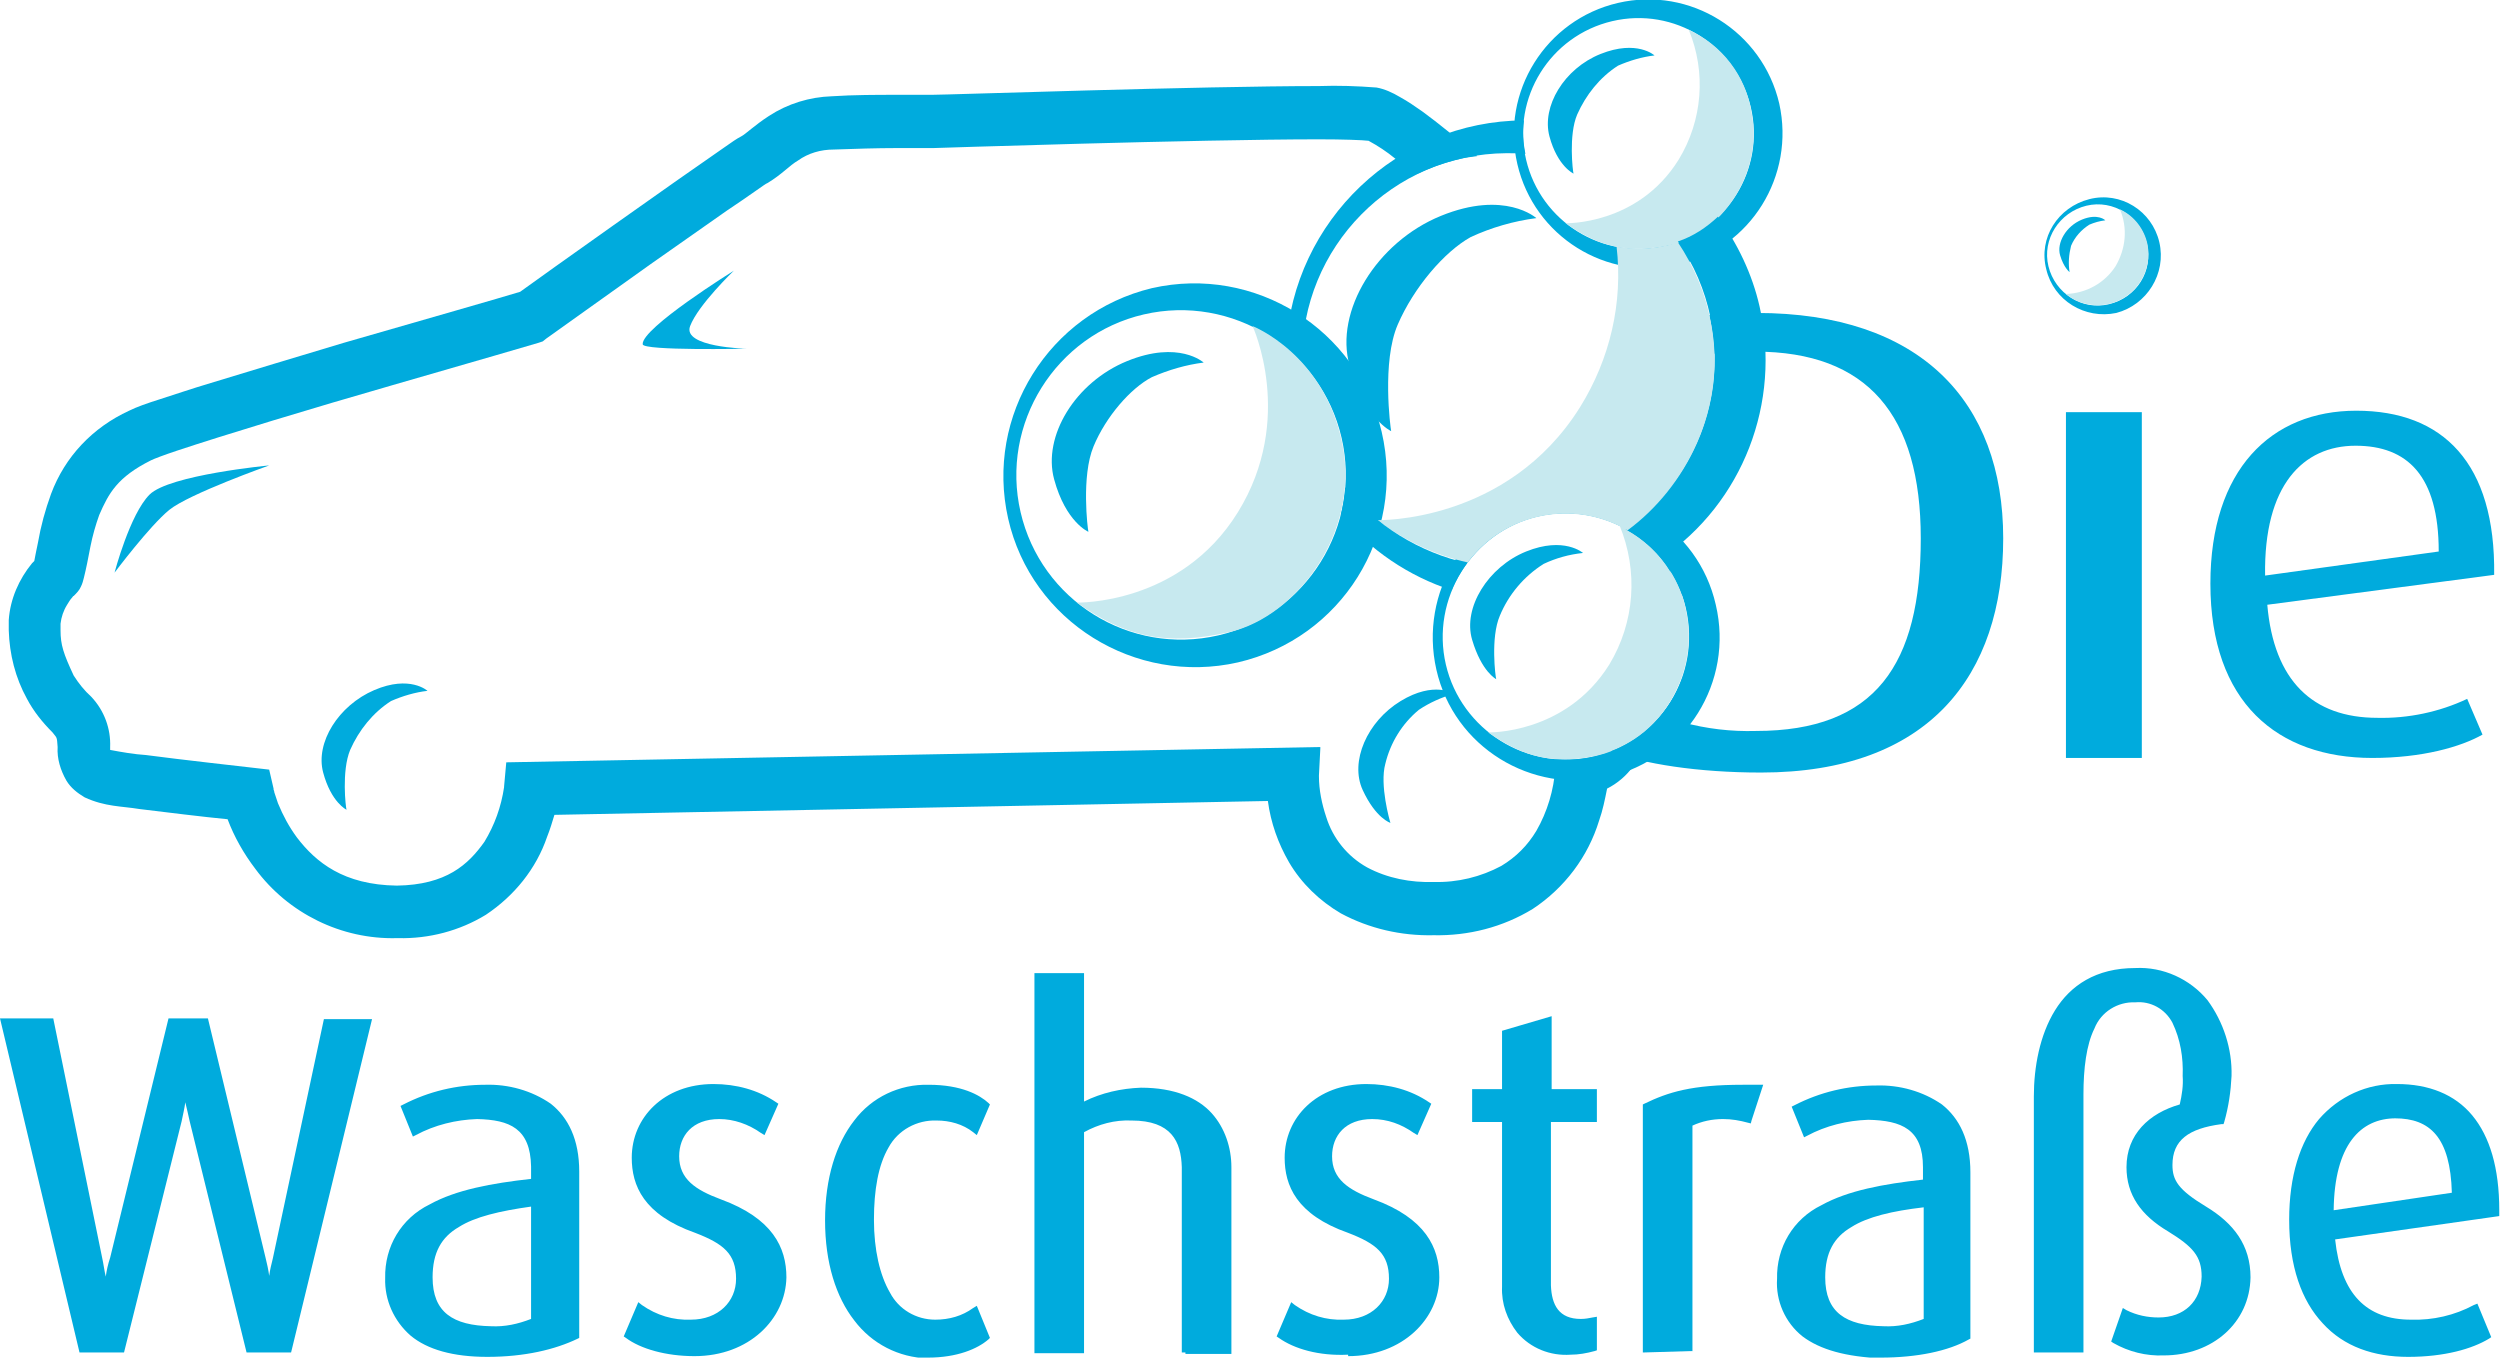 <svg xmlns="http://www.w3.org/2000/svg" xmlns:xlink="http://www.w3.org/1999/xlink" id="Ebene_1" x="0px" y="0px" viewBox="0 0 342.7 186.1" style="enable-background:new 0 0 342.7 186.1;" xml:space="preserve"><style type="text/css">	.st0{fill:#00ABDD;}	.st1{fill:#C7E9EF;}</style><g>	<path class="st0" d="M190.6,112.8c-0.1-0.3-1.5-5.2-0.7-8.1c0.7-2.9,2.3-5.5,4.6-7.4c1.5-1,3.1-1.7,4.8-2.2c0,0-2.7-1.8-7.3,1   s-7,8.3-5.2,12.2S190.6,112.8,190.6,112.8z"></path>	<path class="st0" d="M39.5,184.9h-5.4l-7.7-31.3c-0.7-2.7-1-5-1-5h-0.1c-0.2,1.7-0.5,3.4-0.9,5l-7.8,31.3h-5.4L0.6,140.1h6.3   l6.6,32.4c0.5,2.6,0.8,5.1,0.8,5.1h0.1c0.2-1.7,0.6-3.5,1-5.1l7.9-32.4H28l7.8,32.4c0.4,1.7,0.7,3.4,0.9,5.1h0.1   c0.2-1.7,0.4-3.4,0.8-5.1l6.9-32.4h5.7L39.5,184.9z"></path>	<path class="st0" d="M33.8,185.4L26,153.7c-0.2-0.9-0.4-1.8-0.6-2.6c-0.1,0.8-0.3,1.6-0.5,2.6L17,185.4h-6.1L0,139.6h7.3l6.7,32.8   c0.2,0.9,0.3,1.8,0.5,2.6c0.1-0.8,0.3-1.7,0.6-2.6l8-32.8h5.4l7.9,32.8c0.2,0.8,0.4,1.7,0.5,2.5c0.1-0.8,0.3-1.6,0.5-2.4l7-32.8   h6.6L40,185l-0.1,0.4L33.8,185.4z M39.5,184.9L39.5,184.9z M25.3,148.2h0.5l0.1,0.4c0,0,0.3,2.3,1,5l7.6,30.9h4.7l10.5-43.9H45   l-6.8,32c-0.3,1.7-0.6,3.4-0.8,5.1v0.4h-1v-0.4c-0.2-1.7-0.5-3.4-0.9-5.1l-7.8-32h-4l-7.8,32.1c-0.4,1.7-0.8,3.4-1,5.1v0.4h-1v-0.4   c0,0-0.3-2.5-0.8-5.1l-6.5-32H1.2l10.5,43.9h4.7l7.7-31c0.4-1.6,0.7-3.3,0.9-4.9v-0.4H25.3z"></path>	<path class="st0" d="M66.8,185.6c-9.3,0-13.6-4-13.6-10.4c0-9.3,8.9-12.1,20-13.2v-2.1c0-5.4-3.3-7-7.9-7c-3,0.1-6,0.8-8.6,2.2   l-1.4-3.4c3.4-1.7,7.2-2.6,11-2.6c6.7,0,12.5,2.8,12.5,11.4v22.6C76,184.6,71.8,185.6,66.8,185.6z M73.2,165   c-9,1.1-14.4,3-14.4,10.1c0,5.1,3.2,7.2,8.5,7.2c2,0.1,4.1-0.3,5.9-1.2V165z"></path>	<path class="st0" d="M66.8,186v-0.9c3.9,0.1,7.9-0.7,11.4-2.3v-22.3c0-8.3-5.5-10.9-12-10.9c-3.6,0-7.2,0.8-10.4,2.4l1.1,2.6   c2.6-1.3,5.5-2,8.4-2.1c2.1-0.2,4.2,0.4,6,1.6c1.5,1.2,2.4,3.1,2.4,5.9v2.6h-0.4c-5.5,0.6-10.5,1.5-14,3.4s-5.6,4.8-5.6,9.3   c0,6.1,4,9.9,13.2,9.9L66.8,186c-4.7,0-8.2-1-10.5-2.9c-2.3-2-3.6-4.9-3.5-7.9c-0.1-4.3,2.2-8.2,6.1-10.1c3.6-2,8.5-2.9,13.9-3.5   v-1.7c-0.1-5.2-2.9-6.4-7.4-6.5c-2.9,0.1-5.8,0.8-8.4,2.2l-0.4,0.2l-1.7-4.2l0.4-0.2c3.5-1.8,7.3-2.7,11.2-2.7   c3.2-0.1,6.4,0.8,9,2.6c2.4,1.9,3.9,4.9,3.9,9.3v22.8l-0.2,0.1C76.1,185,71.9,186,66.8,186L66.8,186z M60.8,181   c-1.7-1.5-2.6-3.6-2.4-5.9c0-3.7,1.4-6.1,4-7.7s6.2-2.3,10.8-2.9l0.5-0.1v16.9l-0.2,0.1c-1.9,0.9-4,1.3-6.1,1.2   C65,182.9,62.7,182.3,60.8,181z M62.9,168.2c-2.4,1.4-3.6,3.5-3.6,6.9c0,4.8,2.8,6.6,8,6.7c1.9,0.1,3.7-0.3,5.5-1v-15.4   C68.5,166,65.1,166.8,62.9,168.2L62.9,168.2z"></path>	<path class="st0" d="M95.2,185.5c-3.8,0-7.2-1-9.2-2.4l1.6-3.8c2,1.4,4.5,2.2,7,2.1c4,0,6.7-2.7,6.7-6.1c0-3.6-2-5.3-5.9-6.7   c-7-2.5-8.4-6.2-8.4-9.8c0-5.2,4.2-9.6,10.7-9.6c3,0,5.9,0.8,8.4,2.4l-1.5,3.5c-1.7-1.3-3.8-2-6-2c-3.9,0-6,2.5-6,5.5   c0,3.4,2.5,5,6,6.3c7,2.6,8.7,6.3,8.7,10.3C107.2,180.5,102.5,185.5,95.2,185.5z"></path>	<path class="st0" d="M95.2,185.9V185c7.1,0,11.6-4.8,11.6-9.9c0-3.9-1.5-7.3-8.4-9.9c-3.5-1.3-6.3-3.1-6.3-6.7   c0-1.6,0.6-3.1,1.7-4.2c1.3-1.2,3-1.9,4.8-1.8c2.1,0,4.1,0.6,5.8,1.7l1.1-2.6c-2.3-1.4-5.1-2.2-7.8-2.1c-6.3,0-10.2,4.2-10.2,9.2   c0,3.5,1.2,6.9,8.1,9.4c4,1.4,6.2,3.3,6.2,7.1c0,3.6-2.9,6.5-7.1,6.5c-2.4,0.1-4.7-0.6-6.8-1.8l-1.2,2.9c2.6,1.5,5.6,2.2,8.6,2.1   L95.2,185.9c-3.9,0-7.4-1-9.4-2.5l-0.3-0.2l2-4.7l0.5,0.4c2,1.4,4.3,2.1,6.7,2c3.8,0,6.2-2.5,6.2-5.6c0-3.4-1.7-4.8-5.6-6.3   c-7.1-2.5-8.7-6.5-8.7-10.3c0-5.5,4.4-10.1,11.2-10.1c3.1,0,6.1,0.8,8.6,2.5l0.3,0.2l-1.9,4.3l-0.5-0.3c-1.7-1.2-3.7-1.9-5.7-1.9   c-3.7,0-5.5,2.3-5.5,5.1c0,3.1,2.2,4.6,5.7,5.9c7.1,2.6,9,6.6,9,10.7C107.7,180.8,102.7,185.9,95.2,185.9L95.2,185.9z"></path>	<path class="st0" d="M127.3,185.6c-7.8,0-13.6-6.9-13.6-18.2c0-11.5,5.8-18.2,13.8-18.2c4.4,0,6.8,1.4,7.9,2.3l-1.4,3.3   c-1.5-1.2-3.4-1.8-5.3-1.7c-6.5,0-9,5.8-9,14c0,8.4,3.1,14.2,8.8,14.2c2,0,3.9-0.6,5.4-1.7l1.5,3.6   C133.9,184.5,131.2,185.6,127.3,185.6z"></path>	<path class="st0" d="M117.1,181c-2.5-3.2-4-7.9-4-13.7s1.5-10.5,4-13.7c2.4-3.2,6.2-5,10.2-4.9c4.5,0,7,1.4,8.2,2.5l0.2,0.2   l-1.8,4.2l-0.5-0.4c-1.4-1.1-3.2-1.6-5-1.6c-2.7-0.1-5.3,1.3-6.6,3.7c-1.4,2.4-2,5.8-2,9.9s0.8,7.6,2.2,10c1.2,2.3,3.6,3.7,6.2,3.7   c1.9,0,3.7-0.5,5.2-1.6l0.5-0.3l1.8,4.4l-0.2,0.2c-1.5,1.3-4.3,2.5-8.3,2.5v-0.9c3.7,0,6.2-1,7.5-2l-1.1-2.8   c-1.6,1-3.4,1.5-5.2,1.5c-2.9,0-5.6-1.6-7-4.2c-1.6-2.6-2.3-6.2-2.3-10.5s0.6-7.7,2.1-10.3c1.5-2.7,4.3-4.3,7.4-4.1   c1.8,0,3.6,0.5,5.1,1.5l1-2.5c-1.1-0.9-3.4-2-7.4-2c-7.7,0-13.3,6.3-13.3,17.7c0,11.2,5.6,17.8,13.2,17.8v0.9   C123.2,186.1,119.5,184.2,117.1,181z"></path>	<path class="st0" d="M162.5,184.9V160c0-3.6-1.6-6.9-7.3-6.9c-2.5-0.1-4.9,0.5-7,1.8v30h-5.9v-51.1h5.9v17.9   c2.5-1.4,5.4-2.1,8.2-2.1c9.1,0,11.9,5.4,11.9,10.4v25.1H162.5z"></path>	<path class="st0" d="M162.5,185.4v-0.5l0,0V185.4H162V160c-0.1-3.5-1.4-6.4-6.9-6.4c-2.3-0.1-4.5,0.5-6.5,1.6v30.3h-6.8v-52.1h6.8   v17.6c2.4-1.2,5.1-1.8,7.8-1.9c4.6,0,7.8,1.4,9.7,3.5c1.8,2,2.7,4.7,2.7,7.4v25.6H162.5z M167.9,184.5v-24.6   c0-4.8-2.5-9.9-11.4-9.9c-2.8,0-5.5,0.8-8,2.1l-0.7,0.3v-18.1h-4.9v50.2h4.9v-29.8l0.2-0.1c2.2-1.3,4.7-1.9,7.2-1.8   c2.9,0,4.9,0.9,6.1,2.2c1.1,1.4,1.7,3.2,1.6,5.1v24.4L167.9,184.5z"></path>	<path class="st0" d="M184.8,185.5c-3.9,0-7.2-1-9.2-2.4l1.6-3.8c2,1.4,4.5,2.2,7,2.1c4,0,6.6-2.7,6.6-6.1c0-3.6-2-5.3-5.9-6.7   c-7-2.5-8.4-6.2-8.4-9.8c0-5.2,4.2-9.6,10.7-9.6c3,0,5.9,0.8,8.4,2.4l-1.5,3.5c-1.7-1.3-3.8-2-6-2c-3.9,0-6,2.5-6,5.5   c0,3.4,2.5,5,6,6.3c7,2.6,8.7,6.3,8.7,10.3C196.8,180.5,192.1,185.5,184.8,185.5z"></path>	<path class="st0" d="M175.3,183.4l-0.3-0.2l2-4.7l0.5,0.4c2,1.4,4.3,2.1,6.7,2c3.8,0,6.2-2.5,6.2-5.6c0-3.4-1.7-4.8-5.6-6.3   c-7.1-2.5-8.7-6.5-8.7-10.3c0-5.5,4.4-10.1,11.2-10.1c3.1,0,6.1,0.8,8.6,2.5l0.3,0.2l-1.9,4.3l-0.5-0.3c-1.7-1.2-3.6-1.9-5.7-1.9   c-3.7,0-5.5,2.3-5.5,5.1c0,3.1,2.2,4.6,5.7,5.9c7.1,2.6,9,6.6,9,10.7c0,5.6-5,10.8-12.5,10.8V185c7.1,0,11.6-4.8,11.6-9.9   c0-3.9-1.5-7.3-8.4-9.9c-3.5-1.3-6.3-3.1-6.3-6.8c0-1.6,0.6-3.1,1.6-4.2c1.3-1.2,3-1.9,4.8-1.8c2.1,0,4.1,0.6,5.8,1.7l1.1-2.6   c-2.4-1.4-5.1-2.2-7.8-2.1c-6.3,0-10.2,4.2-10.2,9.2c0,3.5,1.2,6.9,8.1,9.4c4,1.4,6.2,3.3,6.2,7.1c0,3.6-2.9,6.5-7.1,6.5   c-2.4,0.1-4.7-0.6-6.8-1.8l-1.2,2.9c2.6,1.5,5.6,2.2,8.6,2.1v0.9C180.8,185.9,177.4,184.9,175.3,183.4z"></path>	<path class="st0" d="M215.2,185.3c-6.5,0-8.9-4.6-8.9-8.9v-23h-4.1v-3.6h4.1v-8.1l5.9-1.8v9.8h6.2v3.6h-6.2v22.9   c0,2.8,1.3,5.1,4.5,5.1c0.6,0,1.2-0.1,1.7-0.3v3.6C217.4,185.1,216.3,185.2,215.2,185.3z"></path>	<path class="st0" d="M208,182.7c-1.4-1.8-2.2-4-2.1-6.3v-22.6h-4.1v-4.5h4.1v-8l6.8-2v10h6.2v4.5h-6.3v22.4   c0.1,2.7,1.1,4.6,4.1,4.6c0.6,0,1.1-0.1,1.6-0.2l0.6-0.1v4.6l-0.3,0.1c-1.1,0.3-2.2,0.5-3.3,0.5v-0.9c0.9,0,1.8-0.1,2.7-0.4v-2.7   c-0.4,0.1-0.8,0.1-1.3,0.2c-1.5,0.1-2.9-0.5-3.8-1.7c-0.8-1.1-1.2-2.5-1.1-3.9v-23.3h6.2v-2.7h-6.2v-9.7l-4.9,1.5v8.2h-4.1v2.7h4.1   v23.4c0,4.1,2.2,8.4,8.4,8.4v0.9l0,0C212.5,185.9,209.8,184.8,208,182.7z"></path>	<path class="st0" d="M239.7,153.6c-2.9-0.9-6.2-0.6-8.2,0.6v30.7h-5.8v-33.2c3.5-1.8,6.9-2.7,15.4-2.5L239.7,153.6z"></path>	<path class="st0" d="M225.2,185.4v-34l0.2-0.1c3.3-1.6,6.5-2.6,13.5-2.6h2.2h0.6l-1.6,4.9l-0.1,0.4l-0.4-0.1   c-1.1-0.3-2.2-0.5-3.4-0.5c-1.5,0-2.9,0.3-4.2,0.9v30.9L225.2,185.4z M226.1,184.5h4.9V154l0.2-0.1c1.5-0.9,3.2-1.3,4.9-1.2   c1.1,0,2.2,0.1,3.2,0.4l1.1-3.4h-1.5c-6.8,0-9.7,0.8-12.8,2.3L226.1,184.5z M239.7,153.6l0.1-0.4L239.7,153.6z"></path>	<path class="st0" d="M257.7,185.6c-9.3,0-13.6-4-13.6-10.4c0-9.3,8.9-12.1,20-13.2v-2.1c0-5.4-3.3-7-7.9-7c-3,0.1-6,0.8-8.6,2.2   l-1.4-3.4c3.4-1.7,7.2-2.6,11-2.6c6.6,0,12.5,2.8,12.5,11.4v22.6C266.9,184.6,262.7,185.6,257.7,185.6z M264.1,165   c-9,1.1-14.4,3-14.4,10.1c0,5.1,3.2,7.2,8.5,7.2c2,0.1,4.1-0.3,5.9-1.2L264.1,165z"></path>	<path class="st0" d="M247.1,183.2c-2.4-1.9-3.7-4.9-3.5-7.9c-0.1-4.3,2.2-8.2,6.1-10.1c3.6-2,8.5-2.9,13.9-3.5v-1.7   c0-5.2-2.9-6.4-7.5-6.5c-2.9,0.1-5.8,0.8-8.4,2.2l-0.4,0.2l-1.7-4.2l0.4-0.2c3.5-1.8,7.3-2.7,11.2-2.7c3.2-0.1,6.4,0.8,9,2.6   c2.4,1.9,3.9,4.9,3.9,9.3v22.8l-0.2,0.1c-2.8,1.6-7.1,2.5-12.1,2.5v-0.9c3.9,0.1,7.9-0.6,11.5-2.3v-22.3c0-8.3-5.5-10.9-12-10.9   c-3.6,0-7.2,0.8-10.4,2.4l1.1,2.6c2.6-1.3,5.5-2,8.4-2.1c2.1-0.1,4.2,0.4,6,1.6c1.5,1.2,2.4,3.1,2.4,5.9v2.6h-0.4   c-5.5,0.6-10.5,1.5-14,3.4s-5.6,4.8-5.6,9.3c0.1,6.1,4,9.9,13.2,9.9v0.9C253,186,249.5,185,247.1,183.2z M251.7,180.9   c-1.7-1.4-2.6-3.6-2.4-5.9c0-3.7,1.4-6.1,4.1-7.7s6.2-2.3,10.8-2.9l0.5-0.1v16.9l-0.2,0.1c-1.9,0.9-4,1.3-6.1,1.2   C255.5,182.7,253.2,182.2,251.7,180.9L251.7,180.9z M253.8,168.2c-2.4,1.4-3.6,3.5-3.6,6.9c0,4.8,2.8,6.6,8,6.7   c1.9,0.1,3.7-0.3,5.5-1v-15.3C259.4,166,256,166.8,253.8,168.2z"></path>	<path class="st0" d="M296.6,185.4c-2.3,0.1-4.6-0.4-6.6-1.6l1.3-3.7c1.4,0.7,3,1.1,4.6,1c3.7,0,6.3-2.4,6.3-6c0-3-1.4-4.6-4.8-6.6   c-3.6-2.2-5.5-4.8-5.5-8.4c0-4.4,3-7.1,7.2-8.2c0.4-1.4,0.6-2.8,0.5-4.3c0-6-1.6-10.6-7-10.6c-5.9,0-7.5,5.9-7.5,13v34.9h-5.9   v-34.5c0-8,3-17.1,13.4-17.1c8.5,0,12.7,6.6,12.7,14.4c0,2.1-0.4,4.1-0.9,6.1c-4.5,0.6-7.1,2.4-7.1,6.1c0,2.3,1,3.8,4.8,6.1   s6,5.1,6,9.3C308,181,303.1,185.4,296.6,185.4z"></path>	<path class="st0" d="M296.6,185.8v-0.9c6.2,0,10.9-4.2,10.9-9.7c0-4.1-1.9-6.5-5.7-8.9s-5-4.1-5-6.5c0-3.9,2.8-5.9,7.2-6.5   c0.5-1.9,0.8-3.8,0.8-5.7c0-7.7-4-13.9-12.2-14c-5,0-8.2,2.2-10.2,5.4s-2.7,7.4-2.7,11.3v34.1h4.9v-34.4c0-3.6,0.4-6.9,1.6-9.4   c1.1-2.6,3.6-4.2,6.4-4.1c2.4-0.1,4.7,1.1,5.9,3.3c1.1,2.4,1.7,5.1,1.5,7.8c0.1,1.5-0.1,3-0.6,4.4l-0.1,0.2l-0.2,0.1   c-4.1,1.1-6.8,3.6-6.8,7.8c0,3.5,1.7,5.8,5.2,8s5,3.9,5,7c0,1.8-0.7,3.5-1.9,4.7c-1.3,1.2-3.1,1.8-4.8,1.8c-1.5,0-3-0.3-4.3-0.9   l-1,2.9c1.9,0.9,4,1.4,6.1,1.3L296.6,185.8c-2.4,0.1-4.8-0.5-6.9-1.7l-0.3-0.2l1.6-4.6l0.5,0.3c1.4,0.7,2.9,1,4.4,1   c3.5,0,5.8-2.2,5.9-5.6c0-2.8-1.2-4.1-4.6-6.2c-3.7-2.2-5.7-5-5.7-8.8c0-4.5,3.1-7.4,7.3-8.6c0.3-1.3,0.5-2.6,0.4-3.9   c0.1-2.5-0.3-5-1.4-7.3c-1-1.9-3-3-5.1-2.8c-2.4-0.1-4.7,1.3-5.6,3.6c-1.1,2.2-1.5,5.5-1.5,9v35.4h-6.8v-35.1c0-4,0.8-8.4,2.9-11.8   s5.6-5.8,11-5.8c3.8-0.2,7.5,1.5,9.9,4.4c2.2,3,3.4,6.7,3.3,10.4c-0.1,2.1-0.4,4.2-1,6.3l-0.1,0.3h-0.3c-4.5,0.6-6.7,2.2-6.7,5.6   c0,2.1,0.8,3.4,4.6,5.7s6.1,5.3,6.1,9.7C308.4,181.3,303.3,185.8,296.6,185.8z"></path>	<path class="st0" d="M319.8,169.5c0.7,7.9,4.5,11.9,10.9,11.9c3.1,0.1,6.1-0.6,8.8-2l1.5,3.8c-2.2,1.3-6,2.4-10.8,2.4   c-9.4,0-16-5.8-16-18.3c0-11.9,6-18.1,14.4-18.1s13.8,5.5,13.6,17.2L319.8,169.5z M328.5,152.9c-5.2,0-9,4.1-8.9,13.6l17.1-2.5   C336.7,156,333.6,152.9,328.5,152.9L328.5,152.9z"></path>	<path class="st0" d="M318.4,181.4c-2.9-3.1-4.6-7.8-4.6-14.2c0-6,1.5-10.7,4.1-13.8c2.7-3.1,6.6-4.9,10.7-4.8   c4.3,0,7.9,1.4,10.3,4.3s3.7,7.2,3.7,13v0.8l-22.5,3.2c0.8,7.5,4.3,11,10.4,11c3,0.1,6-0.6,8.6-2l0.5-0.2l1.9,4.6l-0.3,0.2   c-2.3,1.4-6.1,2.5-11.1,2.5C325.4,186,321.3,184.6,318.4,181.4z M314.7,167.3c0.1,12.4,6.3,17.8,15.5,17.9   c3.5,0.1,7.1-0.6,10.3-2.1l-1.2-3c-2.7,1.3-5.6,1.9-8.6,1.8c-6.7,0-10.7-4.2-11.4-12.3v-0.4l22.5-3.1v-0.1   c-0.1-11.3-4.9-16.3-13.2-16.3S314.7,155.5,314.7,167.3L314.7,167.3z M319.1,166.5c0-0.2,0-0.3,0-0.5c0-4.7,1-8,2.6-10.3   c1.6-2.1,4.1-3.4,6.7-3.3v0.9c-4.8,0-8.4,3.6-8.5,12.6l16.2-2.4c-0.2-7.6-3-10.2-7.8-10.2v-0.9c2.4-0.2,4.8,0.9,6.4,2.7   c1.5,1.9,2.3,4.8,2.3,8.8v0.4l-18.1,2.6L319.1,166.5z"></path>	<rect x="283.2" y="56.5" class="st0" width="10.4" height="47.4"></rect>	<path class="st0" d="M310.8,82.9c0.9,10.4,6.2,15.5,15.1,15.5c4.2,0.1,8.5-0.8,12.3-2.6l2.1,4.9c-3,1.7-8.3,3.2-15.1,3.2   c-13,0-22.2-7.6-22.2-23.9c0-15.6,8.3-23.7,20-23.7c11.9,0,19.1,7.2,18.9,22.5L310.8,82.9z M322.9,61.1c-7.2,0-12.6,5.4-12.4,17.8   l23.8-3.3C334.3,65.2,330,61.1,322.9,61.1L322.9,61.1z"></path>	<path class="st0" d="M190.7,59.1c-0.1-0.5-1.3-9.5,0.9-14.6s6.4-10,10-12c2.8-1.3,5.9-2.2,9-2.6c0,0-4.3-3.9-13.1-0.3   S182.9,42.7,185,50.1S190.7,59.1,190.7,59.1z"></path>	<path class="st0" d="M235.2,82.9c-2.4-10.6-13-17.1-23.6-14.7c-10.6,2.4-17.1,13-14.7,23.6c2.4,10.6,13,17.1,23.6,14.7   C231.1,104,237.7,93.5,235.2,82.9C235.2,82.9,235.2,82.9,235.2,82.9z M218.5,103.7c-9.1,2.1-18.2-3.6-20.3-12.6s3.6-18.2,12.6-20.3   c9.1-2.1,18.2,3.6,20.3,12.6C233.2,92.5,227.6,101.6,218.5,103.7z"></path>	<path class="st0" d="M205.1,93.1c-0.1-0.3-0.8-5.7,0.5-8.7c1.2-2.9,3.3-5.4,6-7.1c1.7-0.8,3.5-1.3,5.4-1.5c0,0-2.6-2.3-7.8-0.2   s-8.7,7.7-7.4,12.1S205.1,93.1,205.1,93.1z"></path>	<path class="st0" d="M189.4,59.2c-3.3-14.1-17.4-22.9-31.5-19.7C143.8,42.9,135,57,138.2,71.1s17.4,22.9,31.5,19.7c0,0,0,0,0,0   C183.9,87.5,192.7,73.4,189.4,59.2z M167,87.1c-12.2,2.8-24.3-4.8-27.1-16.9s4.8-24.3,16.9-27.1s24.3,4.8,27.1,16.9c0,0,0,0,0,0   C186.7,72.1,179.1,84.3,167,87.1z"></path>	<path class="st0" d="M149.2,72.9c-0.1-0.4-1-7.6,0.7-11.7s5.1-8,8-9.5c2.3-1,4.7-1.7,7.1-2c0,0-3.4-3.1-10.5-0.2   s-11.6,10.3-10,16.2S149.2,72.9,149.2,72.9z"></path>	<path class="st0" d="M243.9,14.2c-2.3-9.9-12.2-16.1-22.1-13.8S205.7,12.6,208,22.5c2.3,9.9,12.2,16.1,22.1,13.8   C240,34,246.1,24.1,243.9,14.2C243.9,14.2,243.9,14.2,243.9,14.2z M228.2,33.7c-8.5,2-17-3.3-19-11.8c-2-8.5,3.3-17,11.8-19   c8.5-2,17,3.3,19,11.8C242,23.2,236.7,31.7,228.2,33.7C228.2,33.7,228.2,33.7,228.2,33.7z"></path>	<path class="st0" d="M215.7,23.8c-0.1-0.3-0.7-5.3,0.5-8.1c1.2-2.7,3.1-5.1,5.6-6.7c1.6-0.7,3.3-1.2,5-1.4c0,0-2.4-2.2-7.4-0.2   s-8.1,7.2-7,11.3S215.7,23.8,215.7,23.8z"></path>	<path class="st0" d="M47.5,111c-0.1-0.3-0.7-5.3,0.5-8.2c1.2-2.7,3.1-5.1,5.6-6.7c1.6-0.7,3.3-1.2,5-1.4c0,0-2.4-2.2-7.3-0.1   s-8.1,7.2-7,11.3S47.5,111,47.5,111z"></path>	<path class="st0" d="M296,33.2c-1-4.3-5.3-7-9.6-5.9s-7,5.3-5.9,9.6c1,4.3,5.3,6.9,9.6,6C294.3,41.8,297,37.5,296,33.2   C296,33.2,296,33.2,296,33.2z M289.1,41.7c-3.7,0.9-7.4-1.5-8.3-5.2c-0.9-3.7,1.5-7.4,5.2-8.3s7.4,1.5,8.3,5.2c0,0,0,0,0,0   C295.2,37.1,292.9,40.8,289.1,41.7C289.2,41.7,289.2,41.7,289.1,41.7L289.1,41.7z"></path>	<path class="st0" d="M283.7,37.3c-0.2-1.2-0.1-2.4,0.2-3.6c0.5-1.2,1.4-2.2,2.5-2.9c0.7-0.3,1.4-0.5,2.2-0.6c0,0-1-1-3.2-0.1   s-3.5,3.2-3,4.9S283.7,37.3,283.7,37.3z"></path>	<path class="st1" d="M204,100.4c0,0,10.6,0.3,16.6-9.3c3.5-5.8,4-12.8,1.4-19.1c4.9,2.3,8.3,6.8,9.2,12.1   c1.8,9.3-4.8,17.7-11.4,19.3S208.8,103.8,204,100.4z"></path>	<path class="st1" d="M214.6,30.6c0,0,9.9,0.3,15.5-8.7c3.3-5.4,3.8-12,1.4-17.8c4.6,2.1,7.8,6.3,8.6,11.3   c1.7,8.7-4.5,16.6-10.7,18.1C223.2,34.9,219.1,33.8,214.6,30.6z"></path>	<path class="st1" d="M283.2,40.3c2.8-0.1,5.3-1.5,6.8-3.8c1.4-2.4,1.7-5.2,0.6-7.8c2,0.9,3.4,2.8,3.8,4.9c0.6,3.4-1.4,6.8-4.7,7.9   C287.5,42.2,285,41.8,283.2,40.3z"></path>	<path class="st0" d="M100.6,37.1c0,0-12.7,7.9-12.5,10.1c0.1,0.9,14.2,0.6,14.2,0.6s-8.8-0.2-7.7-3.1S100.6,37.1,100.6,37.1z"></path>	<path class="st0" d="M36.9,63.8c0,0-13.7,1.3-16.4,4s-4.8,10.7-4.8,10.7s4.8-6.4,7.5-8.6S36.9,63.8,36.9,63.8z"></path>	<g>		<path class="st0" d="M230.6,81.6v-17c-2,3.1-4.6,5.9-7.7,8C226.4,74.5,229.2,77.7,230.6,81.6z"></path>		<path class="st0" d="M240.8,42.9c-2.3,0-4.4,0.1-6.5,0.3c0.4,1.7,0.6,3.5,0.7,5.3c1.8-0.2,3.7-0.3,5.6-0.3    c15.4,0,22.7,8.7,22.7,25.6c0,17.3-6.2,26.4-22.6,26.4c-3.4,0.1-6.8-0.3-10.1-1.2v-6c-1.7,4.6-5.3,8.3-9.8,10    c4.4,1.7,11.9,2.9,20.6,2.9c23,0,33.2-13.3,33.2-32.1S263.2,42.9,240.8,42.9z"></path>	</g>	<g>		<path class="st0" d="M218.5,103.7c-1.7,0.4-3.5,0.5-5.3,0.4v1.2c-0.2,3-1.1,6-2.6,8.6c-1.2,2-2.8,3.6-4.8,4.8    c-2.8,1.5-6,2.3-9.3,2.2c-3.1,0.1-6.3-0.5-9.1-2c-2.7-1.5-4.7-4-5.6-6.9c-0.6-1.8-1-3.7-1-5.6v-0.1l0.2-3.9l-111.6,2.1l-0.3,3.3    v0.1c-0.4,2.7-1.3,5.2-2.7,7.5c-2.2,3.1-5.2,5.9-12,6c-7.3-0.1-11.1-3.2-13.7-6.6c-1.1-1.5-1.9-3-2.6-4.7    c-0.2-0.6-0.4-1.2-0.5-1.5c0-0.2-0.1-0.3-0.1-0.4c0,0,0,0,0-0.1l-0.6-2.6l-2.6-0.3c0,0-9.8-1.1-14.3-1.7c-1.6-0.1-3.3-0.4-4.9-0.7    c0-0.1,0-0.2,0-0.4c0.1-2.5-0.8-5-2.6-6.9c-0.9-0.8-1.7-1.8-2.4-2.9c-1.4-3-1.8-4.2-1.8-6.2c0-0.3,0-0.6,0-0.9    c0.1-0.9,0.4-1.8,0.9-2.6c0.2-0.3,0.4-0.7,0.7-1c0.1-0.1,0.1-0.2,0.2-0.2l0,0c0.4-0.4,0.8-0.8,1-1.3c0.2-0.4,0.3-0.8,0.4-1.2    c0.3-1.2,0.6-2.7,0.9-4.3c0.3-1.5,0.7-2.9,1.2-4.3c1.3-3,2.5-5.2,7.1-7.5c0.4-0.2,1.7-0.7,3.5-1.3c6.3-2.1,18.8-5.9,29.6-9    s20-5.8,20-5.8l0.6-0.2l0.5-0.4c0,0,7-5,14.3-10.2c3.7-2.6,7.4-5.2,10.4-7.3c1.5-1,2.8-1.9,3.8-2.6s1.7-1.2,1.8-1.2    c2-1.2,3-2.4,4.2-3.1c1.4-1,3.1-1.5,4.9-1.5c2.8-0.1,6-0.2,8.5-0.2c2.8,0,4.9,0,4.9,0h0.2c0,0,9.1-0.3,20.3-0.6s24.5-0.6,32.6-0.6    c3.3,0,6,0.1,6.8,0.2c1.3,0.7,2.5,1.5,3.6,2.4c0.9,0.7,1.9,1.4,2.9,2.2c1.9-0.9,3.9-1.6,6-2.1c0.8-0.2,1.6-0.3,2.4-0.4l-0.5-0.5    c-2.4-2-4.8-4-7-5.6c-1-0.7-2-1.4-3.1-2c-1-0.6-2.1-1.1-3.2-1.3c-2.6-0.2-5.3-0.3-7.9-0.2c-16.1,0-50.9,1.2-53.1,1.2    c-0.4,0-2.4,0-4.9,0s-5.8,0-8.8,0.2c-3,0.1-6,1-8.6,2.7c-2,1.3-3.2,2.5-3.8,2.8s-1.3,0.8-2.3,1.5C92.9,24.6,74.6,37.6,71.3,40    c-2.6,0.8-13.1,3.8-24.2,7c-6.4,1.9-12.9,3.9-18.2,5.5c-2.7,0.8-5,1.6-6.9,2.2s-3.3,1.1-4.3,1.6C12.7,58.6,8.9,62.6,7,67.7    c-0.8,2.2-1.4,4.4-1.8,6.7c-0.2,1-0.4,1.9-0.5,2.5l0,0l-0.3,0.3c-1.8,2.2-3,4.9-3.2,7.8c0,0.5,0,0.9,0,1.4    c0.1,3.3,0.9,6.5,2.5,9.4c0.9,1.7,2.1,3.2,3.5,4.6c0.6,0.8,0.6,0.5,0.7,2c-0.1,1.6,0.4,3.2,1.2,4.6c0.6,1,1.5,1.7,2.5,2.3    c2.8,1.3,5.1,1.2,7.5,1.6c3.3,0.4,8.9,1.1,12.1,1.4c0.9,2.4,2.2,4.7,3.8,6.8c4.5,6.1,11.8,9.7,19.4,9.5h0.2c4.2,0.1,8.4-1,12-3.2    c3.9-2.6,6.9-6.3,8.4-10.7c0.4-1,0.7-2,1-3l97.8-1.9c0.4,3,1.4,5.8,2.9,8.4c1.7,2.9,4.2,5.3,7.1,7c3.9,2.1,8.3,3.1,12.7,3    c4.8,0.1,9.5-1.1,13.6-3.6c4.4-2.9,7.6-7.2,9.1-12.1c0.5-1.4,0.8-2.9,1.1-4.4c1.4-0.7,2.7-1.8,3.6-3.1c1.3-1.8,2.2-3.8,2.9-5.8    C224.5,101.4,221.6,103,218.5,103.7z"></path>		<path class="st0" d="M229,78.4c0.2-4.4,0.4-8.7,0.5-12.4c-1.9,2.5-4.1,4.7-6.7,6.5C225.4,73.9,227.5,75.9,229,78.4z"></path>	</g>	<path class="st0" d="M241.2,42c-1-4.4-3-8.6-5.7-12.3c-1.6,1.5-3.4,2.7-5.5,3.4c8.9,12.8,5.7,30.4-7.1,39.4c1.8,1,3.5,2.4,4.9,4   C238.9,68.9,244.2,55.2,241.2,42z"></path>	<path class="st1" d="M230,33.2c-0.6,0.2-1.2,0.4-1.8,0.5c-2.2,0.5-4.4,0.5-6.6,0.1c0.9,7.7-0.9,15.4-5,22   c-10,16-27.8,15.5-27.8,15.5c3.7,2.8,7.9,4.8,12.4,5.8c5.1-6.8,14.5-8.7,21.9-4.4c7.9-5.8,13.8-16.8,11.4-28.6   C233.8,40.2,232.2,36.5,230,33.2z"></path>	<g>		<path class="st0" d="M184.4,66.8c-0.1,1.3-0.3,2.5-0.6,3.8c4,4.8,9.3,8.4,15.2,10.3c0.5-1.3,1.3-2.6,2.1-3.7    C194.6,75.7,188.6,72.1,184.4,66.8z"></path>		<path class="st0" d="M208.9,16.5c-17.3,0.1-31.6,13.7-32.6,31c0.8,0.6,1.5,1.3,2.2,2c-0.2-15.6,12.4-28.4,28-28.5    c0.9,0,1.8,0,2.6,0.1C208.8,19.6,208.7,18.1,208.9,16.5z"></path>	</g>	<path class="st1" d="M147.6,82.6c0,0,14.2,0.4,22.1-12.4s2-25.5,2-25.5s9.8,3.8,12.3,16.1s-6.4,23.7-15.3,25.8   S154.1,87.2,147.6,82.6z"></path></g></svg>